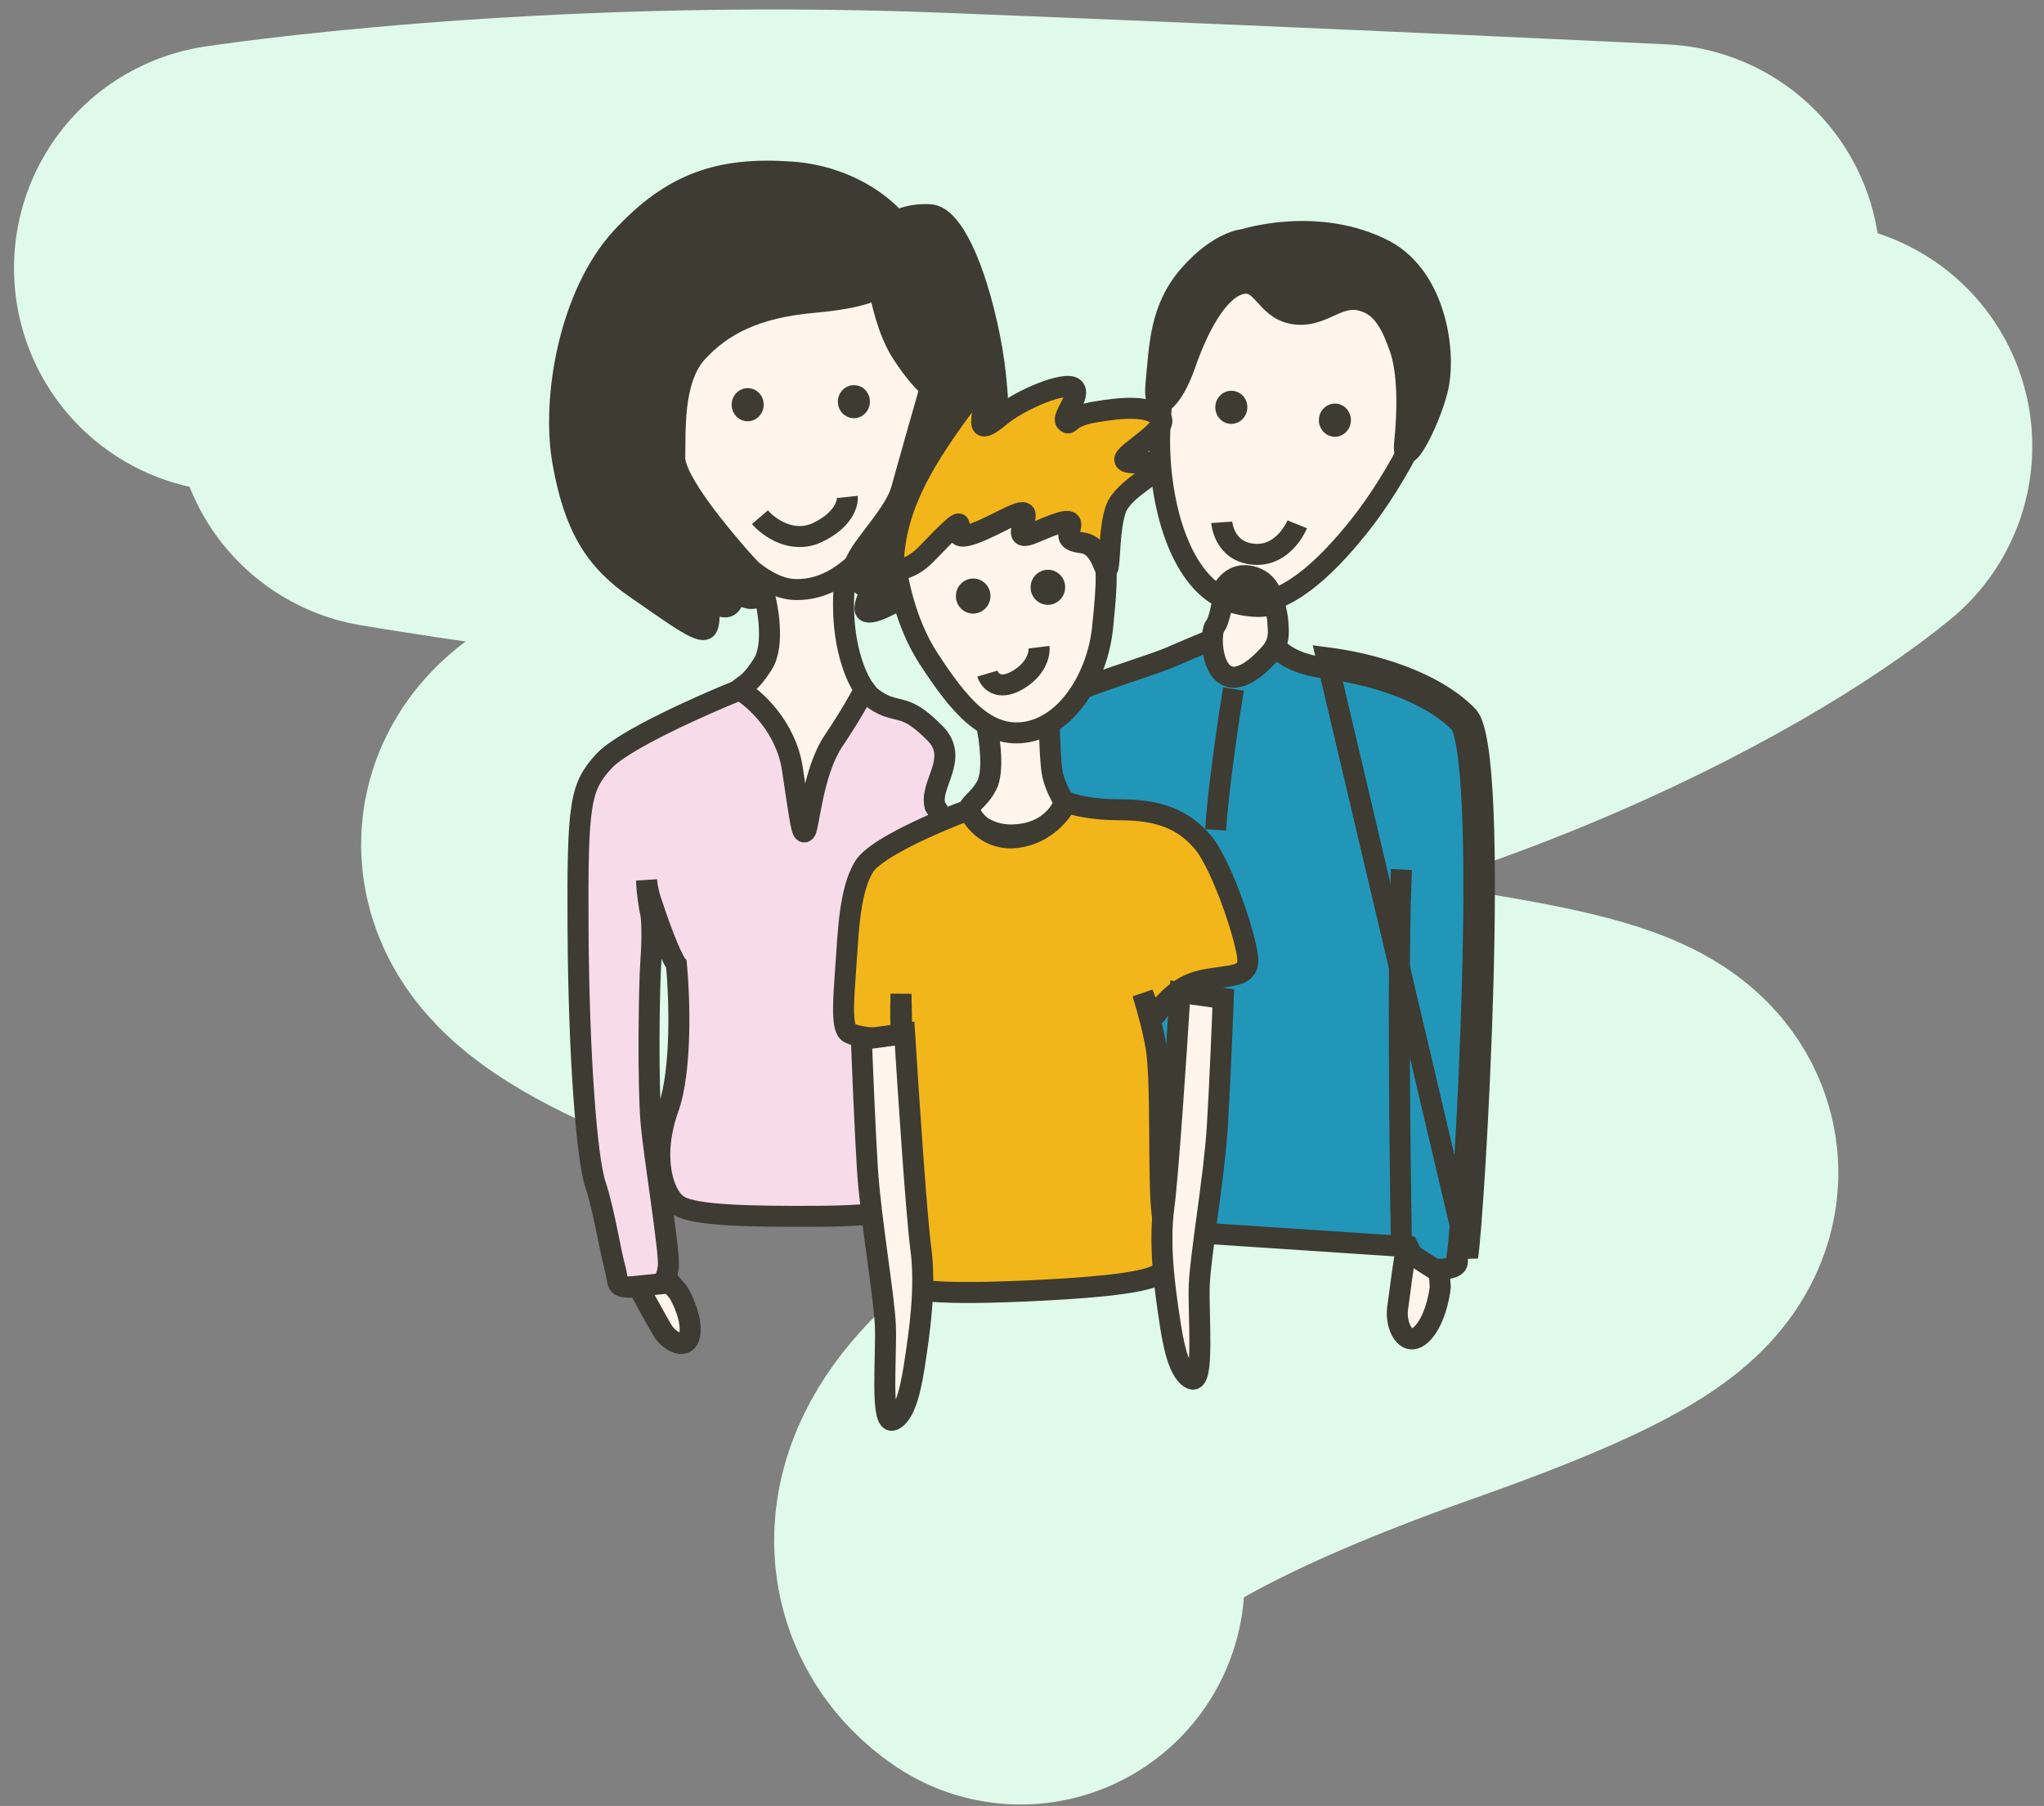 <svg width="146" height="129" viewBox="0 0 146 129" fill="none" xmlns="http://www.w3.org/2000/svg">
<rect x="0" y="0" width="146" height="129" fill="#808080" stroke="none"/>
<g clip-path="url(#clip0_169_57)">
<path d="M17 19.151C17 19.151 38.709 15.782 66.93 16.905C95.152 18.028 118.308 19.151 118.308 19.151L28.417 28.883C28.417 28.883 58.971 34.123 85.021 34.123C111.072 34.123 129.162 31.877 129.162 31.877C121.56 38.109 98.471 51.235 66.93 53.889C27.505 57.206 39.551 63.84 68.183 72.744C96.814 81.648 138.016 78.505 99.956 91.948C69.509 102.702 69.23 110.396 72.896 112.898" stroke="#DFFAEA" stroke-width="32" stroke-linecap="round" stroke-linejoin="round"/>
<path d="M104.294 51.663C104.294 51.663 104.296 51.665 104.301 51.67C104.305 51.676 104.311 51.684 104.319 51.695C104.334 51.718 104.353 51.75 104.375 51.795C104.421 51.886 104.47 52.011 104.522 52.176C104.626 52.507 104.723 52.952 104.809 53.509C104.982 54.621 105.102 56.102 105.177 57.846C105.327 61.328 105.296 65.782 105.174 70.264C104.929 79.252 104.32 88.237 104.091 89.657L104.072 89.771L104.089 89.885C104.119 90.095 104.093 90.211 104.068 90.271C104.045 90.327 104.006 90.379 103.93 90.431C103.748 90.555 103.409 90.645 102.926 90.661C102.465 90.676 101.979 90.623 101.597 90.562C101.489 90.545 101.392 90.528 101.307 90.511L100.774 89.442L100.582 89.057L100.153 89.029L79.695 87.673L72.386 59.497L72.382 59.46C72.375 59.406 72.366 59.324 72.355 59.218C72.332 59.007 72.304 58.702 72.279 58.329C72.228 57.582 72.192 56.574 72.248 55.519C72.304 54.459 72.451 53.386 72.749 52.495C73.051 51.592 73.472 50.981 74.001 50.682C75.46 49.855 77.394 49.119 79.233 48.479C79.787 48.286 80.339 48.1 80.865 47.923C82.037 47.528 83.082 47.176 83.746 46.885C84.668 46.483 85.423 46.166 85.947 45.95C86.208 45.842 86.412 45.759 86.55 45.703C86.579 45.692 86.605 45.681 86.628 45.672L90.753 45.672C90.858 45.87 91.01 46.091 91.23 46.314C91.831 46.925 92.873 47.49 94.65 47.72C97.934 48.144 102.041 49.358 104.294 51.663ZM104.294 51.663C104.294 51.663 104.295 51.663 104.295 51.663L104.831 51.139M104.294 51.663L104.831 51.139ZM104.831 51.139C107.268 53.635 105.309 86.82 104.831 89.777L94.746 46.976C98.072 47.405 102.395 48.647 104.831 51.139Z" fill="#2296B9"/>
<path d="M104.294 51.663C104.294 51.663 104.296 51.665 104.301 51.67C104.305 51.676 104.311 51.684 104.319 51.695C104.334 51.718 104.353 51.75 104.375 51.795C104.421 51.886 104.47 52.011 104.522 52.176C104.626 52.507 104.723 52.952 104.809 53.509C104.982 54.621 105.102 56.102 105.177 57.846C105.327 61.328 105.296 65.782 105.174 70.264C104.929 79.252 104.32 88.237 104.091 89.657L104.072 89.771L104.089 89.885C104.119 90.095 104.093 90.211 104.068 90.271C104.045 90.327 104.006 90.379 103.93 90.431C103.748 90.555 103.409 90.645 102.926 90.661C102.465 90.676 101.979 90.623 101.597 90.562C101.489 90.545 101.392 90.528 101.307 90.511L100.774 89.442L100.582 89.057L100.153 89.029L79.695 87.673L72.386 59.497L72.382 59.46C72.375 59.406 72.366 59.324 72.355 59.218C72.332 59.007 72.304 58.702 72.279 58.329C72.228 57.582 72.192 56.574 72.248 55.519C72.304 54.459 72.451 53.386 72.749 52.495C73.051 51.592 73.472 50.981 74.001 50.682C75.46 49.855 77.394 49.119 79.233 48.479C79.787 48.286 80.339 48.1 80.865 47.923C82.037 47.528 83.082 47.176 83.746 46.885C84.668 46.483 85.423 46.166 85.947 45.95C86.208 45.842 86.412 45.759 86.55 45.703C86.579 45.692 86.605 45.681 86.628 45.672L90.753 45.672C90.858 45.87 91.01 46.091 91.23 46.314C91.831 46.925 92.873 47.49 94.65 47.72C97.934 48.144 102.041 49.358 104.294 51.663ZM104.294 51.663C104.294 51.663 104.295 51.663 104.295 51.663L104.831 51.139M104.294 51.663L104.831 51.139M104.831 51.139C107.268 53.635 105.309 86.82 104.831 89.777L94.746 46.976C98.072 47.405 102.395 48.647 104.831 51.139Z" stroke="#3D3B32" stroke-width="1.5"/>
<path d="M100.103 88.904C99.987 82.409 99.825 67.959 100.103 62.113" stroke="#3D3B32" stroke-width="1.5"/>
<path d="M88.106 49.215C88.106 49.215 87.076 55.478 86.831 59.276" stroke="#3D3B32" stroke-width="1.5"/>
<path d="M99.829 93.467C100 92.24 100.296 89.773 100.444 89.368L102.803 90.872L102.877 91.928C102.8 92.699 102.424 94.453 101.538 95.303C100.431 96.364 99.658 94.694 99.829 93.467Z" fill="#FFF5EB" stroke="#3D3B32" stroke-width="1.5"/>
<path d="M87.907 43.105C87.907 43.105 87.136 44.355 86.801 44.712C86.466 45.069 86.449 47.463 87.487 48.178C88.53 48.892 90.013 47.493 90.759 46.626C91.509 45.758 91.839 44.665 91.835 44.155C91.831 43.645 91.458 42.633 91.458 42.633L87.907 43.105Z" fill="#FFF5EB"/>
<path d="M87.487 42.105C87.487 42.105 87.136 44.355 86.801 44.712C86.466 45.069 86.449 47.463 87.487 48.178C88.53 48.892 90.013 47.493 90.759 46.626C91.509 45.758 91.278 44.925 91.274 44.415C91.27 43.905 90.759 42.105 90.759 42.105H87.487Z" stroke="#3D3B32" stroke-width="1.5"/>
<path d="M89.114 43.146C91.797 43.205 94.509 40.82 97.119 37.541C99.729 34.263 103 28.284 102.543 25.55C102.085 22.816 101.42 19.899 97.818 18.657C94.216 17.42 91.263 17.241 88.483 18.368C85.703 19.499 85.369 20.201 84.593 22.22C83.818 24.24 82.402 28.735 82.953 33.837C83.508 38.936 85.648 43.069 89.114 43.146Z" fill="#FFF5EB"/>
<path d="M89.114 43.146C91.797 43.205 94.509 40.82 97.119 37.541C99.729 34.263 103 28.284 102.543 25.55C102.085 22.816 101.42 19.899 97.818 18.657C94.216 17.42 91.263 17.241 88.483 18.368C85.703 19.499 85.369 20.201 84.593 22.22C83.818 24.24 82.402 28.735 82.953 33.837C83.508 38.936 85.648 43.069 89.114 43.146Z" stroke="#3D3B32" stroke-width="1.5"/>
<path d="M88.864 17.106C88.864 17.106 94.153 15.393 98.941 17.902C102.594 19.883 103.331 25.283 102.662 27.877C101.992 30.471 100.102 33.864 100.331 31.632C100.564 29.4 100.615 26.593 99.971 24.799C99.327 23.004 98.644 21.712 97.043 21.418C95.441 21.125 94.301 22.779 92.318 22.396C90.331 22.014 90.182 19.807 88.542 20.3C86.898 20.789 85.508 23.549 84.64 26.066C83.771 28.583 82.318 29.931 82.576 27.367C82.835 24.799 82.826 22.047 84.975 19.624C87.119 17.191 88.864 17.106 88.864 17.106Z" fill="#3D3B32"/>
<path d="M88.864 17.106C88.864 17.106 94.153 15.393 98.941 17.902C102.594 19.883 103.331 25.283 102.662 27.877C101.992 30.471 100.102 33.864 100.331 31.632C100.564 29.4 100.615 26.593 99.971 24.799C99.327 23.004 98.644 21.712 97.043 21.418C95.441 21.125 94.301 22.779 92.318 22.396C90.331 22.014 90.182 19.807 88.542 20.3C86.898 20.789 85.508 23.549 84.64 26.066C83.771 28.583 82.318 29.931 82.576 27.367C82.835 24.799 82.826 22.047 84.975 19.624C87.119 17.191 88.864 17.106 88.864 17.106Z" stroke="#3D3B32" stroke-width="1.5"/>
<path d="M87.267 37.309C87.267 37.309 87.411 39.422 89.568 39.592C91.725 39.762 92.661 37.453 92.661 37.453" stroke="#3D3B32" stroke-width="1.5"/>
<path d="M87.86 30.274C88.487 30.327 89.045 29.835 89.091 29.183C89.144 28.532 88.675 27.963 88.041 27.918C87.407 27.865 86.856 28.357 86.811 29.009C86.765 29.66 87.233 30.229 87.86 30.274Z" fill="#3D3B32"/>
<path d="M95.258 31.195C95.885 31.248 96.444 30.756 96.489 30.104C96.542 29.452 96.074 28.884 95.44 28.831C94.805 28.786 94.254 29.27 94.209 29.922C94.164 30.574 94.632 31.142 95.258 31.195Z" fill="#3D3B32"/>
<path d="M87.161 42.509C87.161 42.509 87.691 40.953 89.123 41.132C90.555 41.314 90.89 42.539 90.864 42.854C90.839 43.168 90.479 43.457 89.047 43.253C87.614 43.049 87.157 42.577 87.157 42.577" fill="#3D3B32"/>
<path d="M87.161 42.509C87.161 42.509 87.691 40.953 89.123 41.132C90.555 41.314 90.89 42.539 90.864 42.854C90.839 43.168 90.479 43.457 89.047 43.253C87.614 43.049 87.157 42.577 87.157 42.577" stroke="#3D3B32" stroke-width="1.5"/>
<path d="M43.145 54.362C44.506 52.873 50.139 50.365 52.786 49.297H61.713C61.894 49.519 62.57 50.185 63.44 50.476C64.528 50.839 64.996 50.584 66.779 52.371C68.561 54.158 66.386 55.986 66.779 57.561C67.181 58.167 68.066 59.833 68.38 61.65C68.773 63.922 67.232 65.319 66.96 67.133C66.688 68.946 66.597 71.01 66.96 73.07C67.323 75.129 68.773 81.399 69.014 82.338C69.256 83.277 69.045 83.641 67.987 84.943C66.93 86.246 63.515 86.852 58.5 86.882C53.484 86.912 49.707 86.821 48.529 86.155C47.35 85.488 46.496 82.641 47.733 79.188C48.723 76.426 48.535 71.171 48.317 68.889C48.123 68.637 47.486 67.375 46.496 64.346C46.326 63.827 46.227 63.336 46.183 62.878C46.214 63.838 46.369 64.771 46.496 65.319C46.548 65.663 46.62 66.797 46.496 68.575C46.341 70.797 46.29 77.532 46.496 80.065C46.702 82.598 47.888 89.611 47.733 90.541C47.579 91.471 47.424 91.885 45.62 91.936C43.815 91.988 44.279 91.885 43.918 90.541C43.557 89.197 43.145 86.458 42.526 84.597C41.908 82.737 41.34 75.397 41.289 66.353C41.237 57.308 41.444 56.223 43.145 54.362Z" fill="#F8DBE8" stroke="#3D3B32" stroke-width="1.5"/>
<path d="M47.26 94.933C46.756 94.022 45.711 92.214 45.602 91.865L47.873 91.637L48.45 92.305C48.786 92.862 49.423 94.234 49.278 95.267C49.098 96.559 47.765 95.845 47.26 94.933Z" fill="#FFF5EB" stroke="#3D3B32" stroke-width="1.5"/>
<path d="M54.487 47.438C55.354 46.074 54.848 43.286 54.487 42.063C56.721 39.772 61.035 36.316 60.416 40.823C59.798 45.33 61.052 48.317 61.757 49.247C61.516 49.73 60.736 51.139 59.54 52.917C58.045 55.139 57.787 59.067 57.529 59.377C57.272 59.687 57.168 58.705 56.601 54.932C56.148 51.914 53.903 49.885 52.786 49.247C53.218 48.89 53.621 48.803 54.487 47.438Z" fill="#FFF5EB" stroke="#3D3B32" stroke-width="1.5"/>
<path d="M56.807 42.113C53.26 42.031 49.383 35.911 47.888 32.862C46.481 30.332 45.878 21.181 52.064 18.132C58.251 15.083 63.303 17.202 65.417 19.631C67.531 22.06 66.912 30.123 65.417 33.431C63.922 36.738 61.241 42.217 56.807 42.113Z" fill="#FFF5EB" stroke="#3D3B32" stroke-width="1.5"/>
<path d="M54.281 36.943C54.9 37.667 56.591 38.897 58.406 38.029C60.221 37.16 60.571 35.978 60.52 35.496" stroke="#3D3B32" stroke-width="1.5"/>
<path d="M53.315 30.089C53.941 30.142 54.5 29.65 54.545 28.998C54.598 28.347 54.13 27.779 53.496 27.726C52.87 27.68 52.311 28.165 52.266 28.816C52.213 29.468 52.681 30.036 53.315 30.089Z" fill="#3D3B32"/>
<path d="M60.9 29.87C61.527 29.924 62.086 29.431 62.131 28.78C62.184 28.128 61.716 27.56 61.082 27.515C60.447 27.469 59.897 27.954 59.851 28.605C59.798 29.249 60.274 29.817 60.9 29.87Z" fill="#3D3B32"/>
<path d="M64.386 25.161C63.437 23.673 62.925 21.405 62.788 20.458C62.616 20.716 61.447 21.305 58.148 21.595C54.023 21.957 51.6 23.197 49.796 25.161C47.991 27.125 48.249 30.95 48.197 32.655C48.146 34.361 51.703 38.496 52.734 39.684C53.765 40.873 55.157 42.062 54.126 42.63C53.301 43.085 52.477 42.165 52.167 41.648C52.339 41.976 52.58 42.744 52.167 43.199C51.755 43.654 50.895 43.009 50.517 42.63C50.62 43.13 50.765 44.264 50.517 44.801C50.208 45.473 48.404 44.078 45.465 42.062C42.526 40.046 41.031 37.669 40.206 33.017C39.381 28.366 40.722 20.975 44.382 16.995C48.043 13.015 51.497 11.93 56.55 12.292C60.592 12.581 63.217 14.755 64.025 15.806C64.317 15.617 65.211 15.258 66.448 15.341C67.995 15.444 69.645 18.959 70.676 24.024C71.707 29.089 71.346 34.723 70.676 35.963C70.14 36.956 70.074 36.066 70.109 35.498C69.902 36.514 68.964 39.002 66.861 40.822C64.231 43.096 62.272 43.974 61.86 43.664C61.447 43.354 62.788 41.235 62.272 41.648C61.757 42.062 61.396 41.907 61.035 40.822C60.674 39.736 63.819 37.048 64.386 34.981C64.84 33.327 65.95 29.434 66.448 27.694C66.156 27.47 65.335 26.65 64.386 25.161Z" fill="#3D3B32" stroke="#3D3B32" stroke-width="1.5"/>
<path d="M70.486 56.09C71 55.095 70.7 52.847 70.486 51.847L74.943 51.461C74.958 52.489 75.029 54.718 75.2 55.404C75.415 56.261 75.843 56.99 75.972 57.204C76.1 57.418 75.329 59.175 73.143 59.561C70.957 59.947 69.672 58.875 69.286 58.19C68.9 57.504 69.843 57.332 70.486 56.09Z" fill="#FFF5EB" stroke="#3D3B32" stroke-width="1.5"/>
<path d="M61.743 61.875C62.6 60.538 67.072 58.632 69.2 57.846C69.515 58.618 70.649 60.092 72.672 59.818C74.695 59.543 75.858 58.018 76.186 57.289C76.586 57.475 77.918 57.846 80.043 57.846C82.701 57.846 84.501 58.489 85.915 60.16C87.329 61.832 89.172 67.446 89.129 68.646C89.086 69.846 87.801 69.632 85.915 70.018C84.043 70.401 83.016 71.839 82.582 72.447L82.572 72.461C82.378 72.732 81.993 71.949 81.617 70.951C81.993 72.186 82.378 73.613 82.572 74.775C83.001 77.347 82.701 84.075 83.001 86.647C83.301 89.218 83.515 90.375 83.001 90.847C82.486 91.318 80.986 91.875 73.272 92.218C65.558 92.561 64.657 92.004 64.357 91.618C64.057 91.232 64.1 88.189 64.357 85.018C64.563 82.481 64.443 74.618 64.357 71.004C64.343 71.403 64.323 72.418 64.357 73.275C64.4 74.346 64.057 74.175 63.2 74.175C62.343 74.175 61.272 74.089 60.672 73.789C60.072 73.489 60.243 71.475 60.414 69.075C60.586 66.675 60.672 63.546 61.743 61.875Z" fill="#F3B61A" stroke="#3D3B32" stroke-width="1.5"/>
<path d="M61.957 83.475C61.786 80.698 61.6 76.175 61.529 74.261L64.615 73.832C64.872 77.989 65.463 86.878 65.772 89.175C66.157 92.047 65.643 95.304 65.386 97.061C65.129 98.818 64.743 101.004 63.8 101.432C62.857 101.861 63.329 96.804 63.243 94.704C63.157 92.604 62.172 86.946 61.957 83.475Z" fill="#FFF5EB" stroke="#3D3B32" stroke-width="1.5"/>
<path d="M86.948 80.534C87.119 77.756 87.305 73.234 87.376 71.319L84.29 70.891C84.033 75.048 83.442 83.937 83.133 86.234C82.748 89.105 83.262 92.362 83.519 94.12C83.776 95.877 84.162 98.062 85.105 98.491C86.048 98.92 85.576 93.862 85.662 91.762C85.748 89.662 86.733 84.005 86.948 80.534Z" fill="#FFF5EB" stroke="#3D3B32" stroke-width="1.5"/>
<path d="M66.329 47.047C64.649 44.475 64.029 41.175 63.929 39.847C63.929 38.475 66.329 36.29 70.229 35.861C74.129 35.432 77.729 36.89 78.457 38.475C79.186 40.061 79.1 41.432 78.757 44.818C78.415 48.204 76.357 51.718 73.4 52.276C70.443 52.833 68.429 50.261 66.329 47.047Z" fill="#FFF5EB" stroke="#3D3B32" stroke-width="1.5"/>
<path d="M66.157 39.589C65.129 40.652 64.157 40.746 63.8 40.661C63.8 36.546 65.772 33.203 68.515 29.432C71.258 25.66 70.143 29.432 70.143 29.775C70.143 30.118 69.843 31.061 71.386 29.775C72.929 28.489 76.143 27.203 76.701 27.718C77.258 28.232 75.8 29.775 76.143 30.118C76.486 30.461 76.186 29.775 78.201 29.432C80.215 29.089 82.058 28.96 82.872 29.775C83.686 30.589 80.172 32.389 80.343 32.861C80.515 33.332 82.658 32.775 82.872 33.203C83.086 33.632 80.215 34.875 79.701 36.375C79.186 37.875 79.315 40.275 79.1 40.661C78.886 41.046 78.715 38.946 77.3 38.775C75.886 38.603 76.443 38.089 76.486 37.489C76.529 36.889 75.243 37.489 73.786 38.089C72.329 38.689 73.229 37.489 73.229 36.803C73.229 36.118 71.258 37.489 69.629 38.089C68 38.689 68.515 37.832 68.515 37.489C68.515 37.153 67.486 38.217 66.235 39.51L66.157 39.589Z" fill="#F3B61A" stroke="#3D3B32" stroke-width="1.5"/>
<path d="M70.529 48.116C70.672 48.602 71.3 49.376 72.672 48.588C74.043 47.799 74.272 46.688 74.215 46.23" stroke="#3D3B32" stroke-width="1.5"/>
<path d="M69.414 43.825C70.09 43.881 70.692 43.361 70.741 42.672C70.798 41.984 70.293 41.383 69.609 41.327C68.933 41.279 68.331 41.792 68.282 42.48C68.225 43.169 68.73 43.769 69.414 43.825Z" fill="#3D3B32"/>
<path d="M74.751 43.2C75.427 43.256 76.029 42.736 76.078 42.047C76.135 41.359 75.63 40.758 74.947 40.702C74.271 40.654 73.668 41.167 73.62 41.855C73.563 42.544 74.067 43.144 74.751 43.2Z" fill="#3D3B32"/>
</g>
<defs>
<clipPath id="clip0_169_57">
<rect width="146" height="129" fill="white"/>
</clipPath>
</defs>
</svg>
